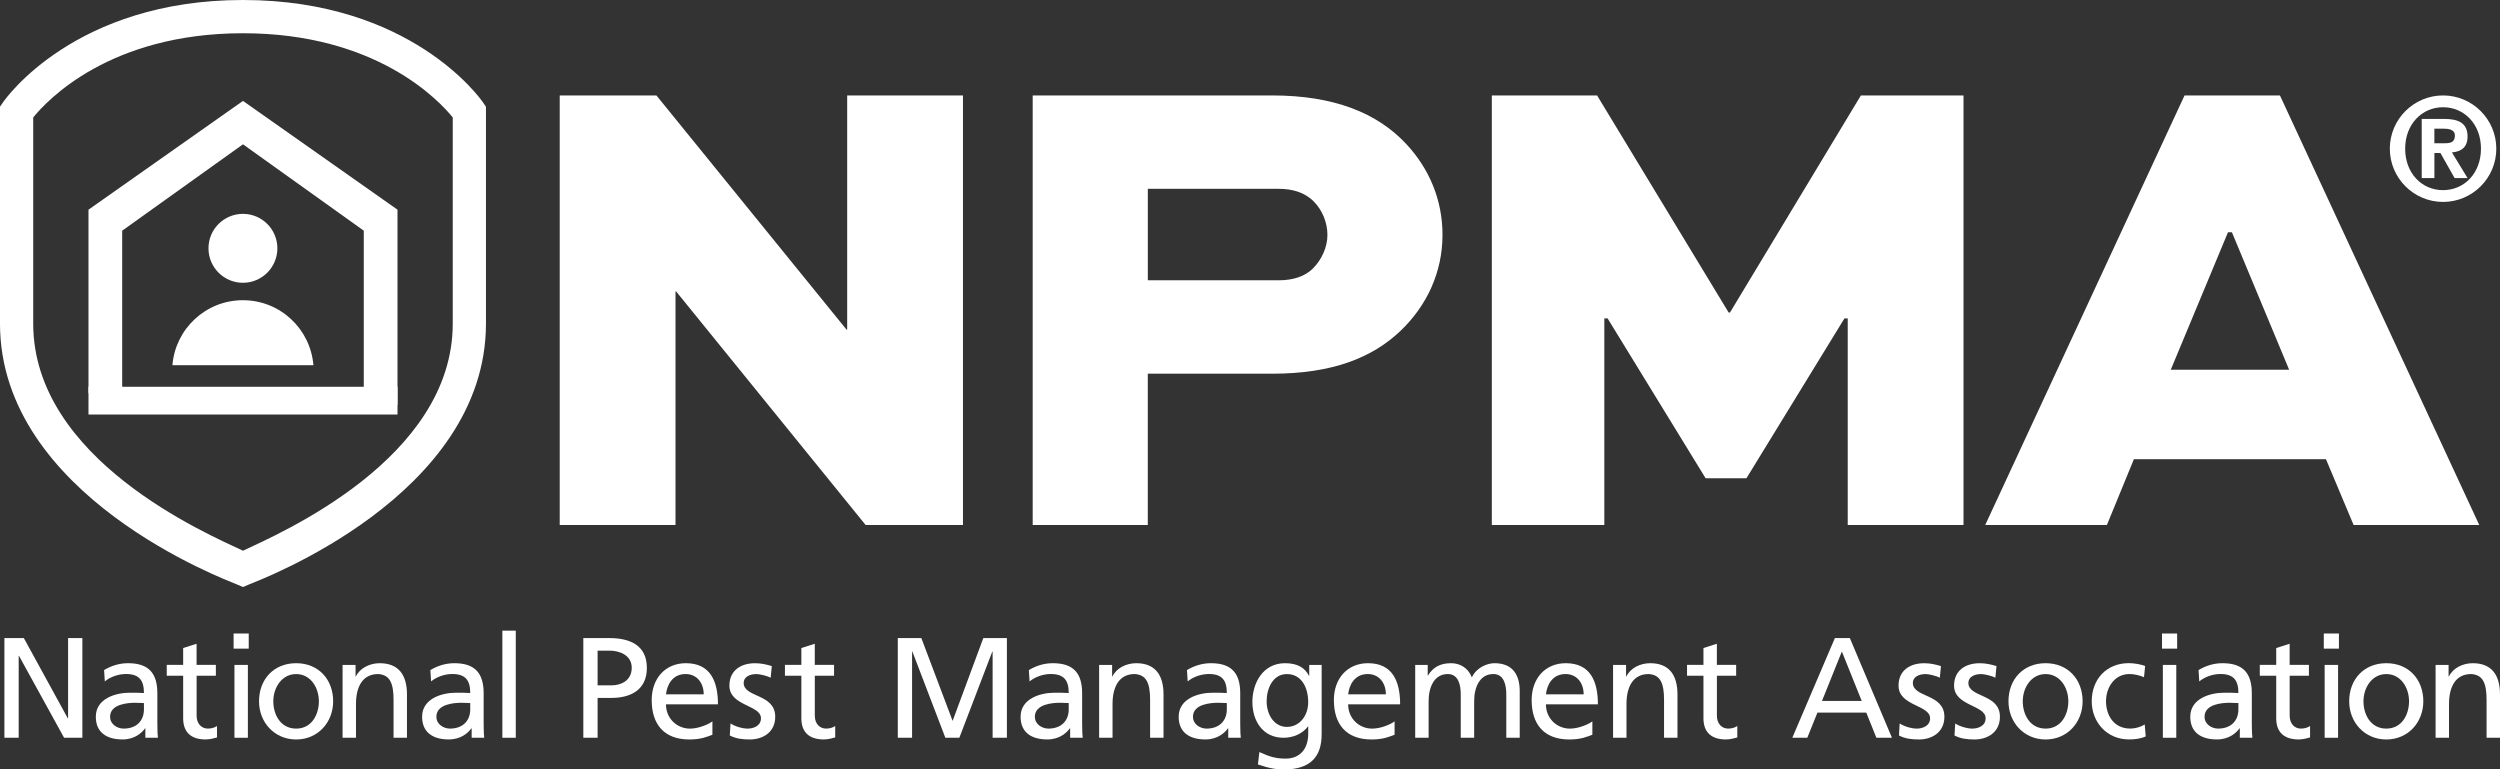 <?xml version="1.0" encoding="UTF-8"?><svg id="b" xmlns="http://www.w3.org/2000/svg" viewBox="0 0 873.83 268.95"><rect x="0" y="0" width="873.83" height="268.95" fill="#333333" stroke="none"/><defs><style>.d{fill:#fff;}</style></defs><g id="c"><path class="d" d="m84.93,205.18l-2.28-.97c-3.37-1.44-82.65-30.82-82.65-91.11V37.29l1.02-1.48C2.02,34.35,26.31,0,84.93,0s82.91,34.35,83.91,35.81l1.02,1.49v75.81c0,60.28-79.29,89.67-82.66,91.11l-2.28.97ZM11.61,41.05v72.06c0,47.45,60.7,73.45,73.32,79.38,12.62-5.94,73.32-32.01,73.32-79.38V41.05c-4.84-5.98-26.78-29.43-73.32-29.43S16.48,35.04,11.61,41.05Z"/><path class="d" d="m42.71,135.73v-55.1l42.22-30.19,42.22,30.19v57.51c4.83.99,7.03,2.11,11.79,3.4v-68.25l-54.01-38.02-54,38.02v64.17c4.79-.63,6.99-1.19,11.78-1.72Z"/><rect class="d" x="30.93" y="135.19" width="108.01" height="9.7"/><path class="d" d="m96.95,86.79c0,6.65-5.39,12.05-12.04,12.05s-12.04-5.4-12.04-12.05,5.39-12.04,12.04-12.04,12.04,5.39,12.04,12.04Z"/><path class="d" d="m109.55,127.65c-1.04-12.71-11.65-22.72-24.64-22.72s-23.61,10.01-24.64,22.72h49.28Z"/><path class="d" d="m1.54,223.03h6.79l15.37,28.05h.1v-28.05h4.99v34.84h-6.39l-15.77-28.65h-.1v28.65H1.54v-34.84Z"/><path class="d" d="m36.38,234.21c2.35-1.4,5.14-2.4,8.39-2.4,7.29,0,10.23,3.6,10.23,10.53v10.53c0,2.89.1,4.24.2,4.99h-4.39v-3.29h-.1c-1.1,1.55-3.59,3.89-7.89,3.89-5.49,0-9.33-2.4-9.33-7.94,0-6.39,6.99-8.39,11.83-8.39,1.85,0,3.15,0,4.99.1,0-4.39-1.6-6.64-6.29-6.64-2.65,0-5.49,1-7.39,2.59l-.25-3.99Zm13.93,11.53c-1,0-2-.1-2.99-.1-2.55,0-8.84.4-8.84,4.89,0,2.7,2.6,4.14,4.74,4.14,4.64,0,7.09-2.9,7.09-6.69v-2.25Z"/><path class="d" d="m75.46,236.2h-6.74v13.93c0,2.94,1.8,4.54,3.94,4.54,1.45,0,2.5-.45,3.19-.9v3.99c-1.05.3-2.5.7-3.99.7-4.84,0-7.84-2.3-7.84-7.39v-14.88h-5.74v-3.79h5.74v-5.89l4.69-1.5v7.39h6.74v3.79Z"/><path class="d" d="m86.94,226.72h-5.29v-5.29h5.29v5.29Zm-4.99,5.69h4.69v25.46h-4.69v-25.46Z"/><path class="d" d="m103.52,231.81c7.74,0,12.93,5.59,12.93,13.33,0,7.29-5.29,13.33-12.93,13.33s-12.98-6.04-12.98-13.33c0-7.74,5.19-13.33,12.98-13.33Zm0,22.86c5.49,0,7.94-4.99,7.94-9.53,0-4.84-2.94-9.53-7.94-9.53s-7.99,4.69-7.99,9.53c0,4.54,2.45,9.53,7.99,9.53Z"/><path class="d" d="m119.74,232.41h4.54v4.04h.1c1.4-2.9,4.79-4.64,8.34-4.64,6.59,0,9.53,4.09,9.53,10.93v15.12h-4.69v-13.18c0-5.94-1.3-8.83-5.39-9.08-5.34,0-7.74,4.29-7.74,10.48v11.78h-4.69v-25.46Z"/><path class="d" d="m150.43,234.21c2.35-1.4,5.14-2.4,8.39-2.4,7.29,0,10.23,3.6,10.23,10.53v10.53c0,2.89.1,4.24.2,4.99h-4.39v-3.29h-.1c-1.1,1.55-3.59,3.89-7.89,3.89-5.49,0-9.33-2.4-9.33-7.94,0-6.39,6.99-8.39,11.83-8.39,1.85,0,3.15,0,4.99.1,0-4.39-1.6-6.64-6.29-6.64-2.65,0-5.49,1-7.39,2.59l-.25-3.99Zm13.93,11.53c-1,0-2-.1-2.99-.1-2.55,0-8.84.4-8.84,4.89,0,2.7,2.6,4.14,4.74,4.14,4.64,0,7.09-2.9,7.09-6.69v-2.25Z"/><path class="d" d="m175.59,220.43h4.69v37.44h-4.69v-37.44Z"/><path class="d" d="m203.89,223.03h9.13c7.14,0,13.08,2.49,13.08,10.43s-6.04,10.48-12.33,10.48h-4.89v13.93h-4.99v-34.84Zm4.99,16.52h4.94c3.09,0,6.99-1.55,6.99-6.14s-4.59-5.99-7.69-5.99h-4.24v12.13Z"/><path class="d" d="m249.01,256.82c-1.8.65-3.84,1.65-8.04,1.65-9.03,0-13.18-5.49-13.18-13.78,0-7.54,4.74-12.88,11.93-12.88,8.49,0,11.23,6.19,11.23,14.38h-18.17c0,5.04,3.94,8.49,8.39,8.49,3.09,0,6.69-1.6,7.84-2.55v4.69Zm-3.04-14.13c0-3.89-2.3-7.09-6.34-7.09-4.59,0-6.49,3.79-6.84,7.09h13.18Z"/><path class="d" d="m255.35,252.88c1.85,1.2,4.49,1.8,5.84,1.8,2.15,0,4.79-.9,4.79-3.64,0-4.64-11.03-4.24-11.03-11.38,0-5.29,3.94-7.84,8.98-7.84,2.2,0,3.99.45,5.84,1l-.4,4.09c-1.05-.65-3.84-1.3-4.94-1.3-2.4,0-4.49,1-4.49,3.09,0,5.19,11.03,3.7,11.03,11.83,0,5.44-4.34,7.94-8.89,7.94-2.4,0-4.84-.25-6.99-1.4l.25-4.19Z"/><path class="d" d="m291.54,236.2h-6.74v13.93c0,2.94,1.8,4.54,3.94,4.54,1.45,0,2.5-.45,3.19-.9v3.99c-1.05.3-2.5.7-3.99.7-4.84,0-7.84-2.3-7.84-7.39v-14.88h-5.74v-3.79h5.74v-5.89l4.69-1.5v7.39h6.74v3.79Z"/><path class="d" d="m313.8,223.03h8.24l10.93,28.95,10.73-28.95h8.24v34.84h-4.99v-30.15h-.1l-11.53,30.15h-4.89l-11.53-30.15h-.1v30.15h-4.99v-34.84Z"/><path class="d" d="m359.62,234.21c2.35-1.4,5.14-2.4,8.39-2.4,7.29,0,10.23,3.6,10.23,10.53v10.53c0,2.89.1,4.24.2,4.99h-4.39v-3.29h-.1c-1.1,1.55-3.59,3.89-7.89,3.89-5.49,0-9.33-2.4-9.33-7.94,0-6.39,6.99-8.39,11.83-8.39,1.85,0,3.15,0,4.99.1,0-4.39-1.6-6.64-6.29-6.64-2.65,0-5.49,1-7.39,2.59l-.25-3.99Zm13.93,11.53c-1,0-2-.1-2.99-.1-2.55,0-8.84.4-8.84,4.89,0,2.7,2.6,4.14,4.74,4.14,4.64,0,7.09-2.9,7.09-6.69v-2.25Z"/><path class="d" d="m384.18,232.41h4.54v4.04h.1c1.4-2.9,4.79-4.64,8.34-4.64,6.59,0,9.53,4.09,9.53,10.93v15.12h-4.69v-13.18c0-5.94-1.3-8.83-5.39-9.08-5.34,0-7.74,4.29-7.74,10.48v11.78h-4.69v-25.46Z"/><path class="d" d="m414.88,234.21c2.35-1.4,5.14-2.4,8.39-2.4,7.29,0,10.23,3.6,10.23,10.53v10.53c0,2.89.1,4.24.2,4.99h-4.39v-3.29h-.1c-1.1,1.55-3.59,3.89-7.89,3.89-5.49,0-9.33-2.4-9.33-7.94,0-6.39,6.99-8.39,11.83-8.39,1.85,0,3.15,0,4.99.1,0-4.39-1.6-6.64-6.29-6.64-2.65,0-5.49,1-7.39,2.59l-.25-3.99Zm13.93,11.53c-1,0-2-.1-2.99-.1-2.55,0-8.84.4-8.84,4.89,0,2.7,2.6,4.14,4.74,4.14,4.64,0,7.09-2.9,7.09-6.69v-2.25Z"/><path class="d" d="m461.95,256.77c0,7.74-3.99,12.18-13.13,12.18-2.7,0-5.04-.35-9.13-1.75l.5-4.34c3.59,1.65,5.74,2.3,9.19,2.3,4.94,0,7.89-3.34,7.89-8.74v-2.49h-.1c-2,2.65-5.29,3.94-8.54,3.94-7.29,0-10.88-5.94-10.88-12.53s3.69-13.53,11.38-13.53c4.49,0,6.99,1.65,8.39,4.39h.1v-3.79h4.34v24.36Zm-4.69-11.33c0-5.29-2.45-9.83-7.44-9.83s-7.09,5.14-7.09,9.48c0,4.79,2.7,8.99,7.09,8.99s7.44-3.89,7.44-8.63Z"/><path class="d" d="m487.45,256.82c-1.8.65-3.84,1.65-8.04,1.65-9.03,0-13.18-5.49-13.18-13.78,0-7.54,4.74-12.88,11.93-12.88,8.49,0,11.23,6.19,11.23,14.38h-18.17c0,5.04,3.94,8.49,8.39,8.49,3.1,0,6.69-1.6,7.84-2.55v4.69Zm-3.04-14.13c0-3.89-2.3-7.09-6.34-7.09-4.59,0-6.49,3.79-6.84,7.09h13.18Z"/><path class="d" d="m494.64,232.41h4.39v3.69h.1c1.8-2.94,4.34-4.29,8.09-4.29,2.94,0,5.89,1.5,7.24,4.94,1.75-3.64,5.59-4.94,7.89-4.94,6.49,0,8.84,4.19,8.84,9.73v16.32h-4.69v-15.17c0-3.14-.75-7.09-4.54-7.09-4.79,0-6.69,4.69-6.69,9.43v12.83h-4.69v-15.17c0-3.14-.75-7.09-4.54-7.09-4.79,0-6.69,4.69-6.69,9.43v12.83h-4.69v-25.46Z"/><path class="d" d="m556.58,256.82c-1.8.65-3.84,1.65-8.04,1.65-9.03,0-13.18-5.49-13.18-13.78,0-7.54,4.74-12.88,11.93-12.88,8.49,0,11.23,6.19,11.23,14.38h-18.17c0,5.04,3.94,8.49,8.39,8.49,3.09,0,6.69-1.6,7.84-2.55v4.69Zm-3.04-14.13c0-3.89-2.3-7.09-6.34-7.09-4.59,0-6.49,3.79-6.84,7.09h13.18Z"/><path class="d" d="m563.82,232.41h4.54v4.04h.1c1.4-2.9,4.79-4.64,8.34-4.64,6.59,0,9.53,4.09,9.53,10.93v15.12h-4.69v-13.18c0-5.94-1.3-8.83-5.39-9.08-5.34,0-7.74,4.29-7.74,10.48v11.78h-4.69v-25.46Z"/><path class="d" d="m606.85,236.2h-6.74v13.93c0,2.94,1.8,4.54,3.94,4.54,1.45,0,2.5-.45,3.19-.9v3.99c-1.05.3-2.49.7-3.99.7-4.84,0-7.84-2.3-7.84-7.39v-14.88h-5.74v-3.79h5.74v-5.89l4.69-1.5v7.39h6.74v3.79Z"/><path class="d" d="m641.34,223.03h5.24l14.72,34.84h-5.44l-3.54-8.79h-17.07l-3.54,8.79h-5.24l14.88-34.84Zm2.45,4.69l-6.94,17.27h13.88l-6.94-17.27Z"/><path class="d" d="m664,252.88c1.85,1.2,4.49,1.8,5.84,1.8,2.15,0,4.79-.9,4.79-3.64,0-4.64-11.03-4.24-11.03-11.38,0-5.29,3.94-7.84,8.99-7.84,2.2,0,3.99.45,5.84,1l-.4,4.09c-1.05-.65-3.84-1.3-4.94-1.3-2.4,0-4.49,1-4.49,3.09,0,5.19,11.03,3.7,11.03,11.83,0,5.44-4.34,7.94-8.89,7.94-2.4,0-4.84-.25-6.99-1.4l.25-4.19Z"/><path class="d" d="m683.41,252.88c1.85,1.2,4.49,1.8,5.84,1.8,2.15,0,4.79-.9,4.79-3.64,0-4.64-11.03-4.24-11.03-11.38,0-5.29,3.94-7.84,8.99-7.84,2.2,0,3.99.45,5.84,1l-.4,4.09c-1.05-.65-3.84-1.3-4.94-1.3-2.4,0-4.49,1-4.49,3.09,0,5.19,11.03,3.7,11.03,11.83,0,5.44-4.34,7.94-8.89,7.94-2.4,0-4.84-.25-6.99-1.4l.25-4.19Z"/><path class="d" d="m715.01,231.81c7.74,0,12.93,5.59,12.93,13.33,0,7.29-5.29,13.33-12.93,13.33s-12.98-6.04-12.98-13.33c0-7.74,5.19-13.33,12.98-13.33Zm0,22.86c5.49,0,7.94-4.99,7.94-9.53,0-4.84-2.94-9.53-7.94-9.53s-7.99,4.69-7.99,9.53c0,4.54,2.45,9.53,7.99,9.53Z"/><path class="d" d="m749.4,236.7c-1.8-.75-3.59-1.1-5.09-1.1-5.24,0-8.19,4.69-8.19,9.53,0,4.54,2.45,9.53,8.49,9.53,1.6,0,3.59-.5,5.04-1.45l.35,4.19c-1.95.9-4.19,1.05-5.89,1.05-7.69,0-12.98-6.04-12.98-13.33,0-7.74,5.19-13.33,12.98-13.33,1.9,0,4.34.45,5.69,1l-.4,3.89Z"/><path class="d" d="m760.98,226.72h-5.29v-5.29h5.29v5.29Zm-4.99,5.69h4.69v25.46h-4.69v-25.46Z"/><path class="d" d="m768.46,234.21c2.35-1.4,5.14-2.4,8.39-2.4,7.29,0,10.23,3.6,10.23,10.53v10.53c0,2.89.1,4.24.2,4.99h-4.39v-3.29h-.1c-1.1,1.55-3.6,3.89-7.89,3.89-5.49,0-9.33-2.4-9.33-7.94,0-6.39,6.99-8.39,11.83-8.39,1.85,0,3.14,0,4.99.1,0-4.39-1.6-6.64-6.29-6.64-2.65,0-5.49,1-7.39,2.59l-.25-3.99Zm13.93,11.53c-1,0-2-.1-3-.1-2.55,0-8.83.4-8.83,4.89,0,2.7,2.6,4.14,4.74,4.14,4.64,0,7.09-2.9,7.09-6.69v-2.25Z"/><path class="d" d="m807.05,236.2h-6.74v13.93c0,2.94,1.8,4.54,3.94,4.54,1.45,0,2.5-.45,3.19-.9v3.99c-1.05.3-2.49.7-3.99.7-4.84,0-7.84-2.3-7.84-7.39v-14.88h-5.74v-3.79h5.74v-5.89l4.69-1.5v7.39h6.74v3.79Z"/><path class="d" d="m817.53,226.72h-5.29v-5.29h5.29v5.29Zm-4.99,5.69h4.69v25.46h-4.69v-25.46Z"/><path class="d" d="m834.1,231.81c7.74,0,12.93,5.59,12.93,13.33,0,7.29-5.29,13.33-12.93,13.33s-12.98-6.04-12.98-13.33c0-7.74,5.19-13.33,12.98-13.33Zm0,22.86c5.49,0,7.94-4.99,7.94-9.53,0-4.84-2.94-9.53-7.94-9.53s-7.99,4.69-7.99,9.53c0,4.54,2.45,9.53,7.99,9.53Z"/><path class="d" d="m851.32,232.41h4.54v4.04h.1c1.4-2.9,4.79-4.64,8.34-4.64,6.59,0,9.53,4.09,9.53,10.93v15.12h-4.69v-13.18c0-5.94-1.3-8.83-5.39-9.08-5.34,0-7.74,4.29-7.74,10.48v11.78h-4.69v-25.46Z"/><path class="d" d="m336.59,33.36v150.14h-34.03l-66.22-81.62h-.23v81.62h-40.47V33.36h33.8l66.45,81.85h.23V33.36h40.47Z"/><path class="d" d="m360.96,183.5V33.36h83.69c21.38,0,36.79,5.98,47.13,17.24,7.82,8.51,12.42,19.31,12.42,31.5,0,13.11-5.52,24.83-14.71,33.57-9.89,9.43-23.91,14.95-44.84,14.95h-43.46v52.88h-40.24Zm40.24-117.49v31.96h45.76c5.06,0,9.2-1.38,11.96-4.14,2.99-2.99,5.06-7.36,5.06-11.73s-1.84-8.74-4.83-11.73c-3.22-3.22-7.59-4.37-12.19-4.37h-45.76Z"/><path class="d" d="m645.84,183.5v-72.2h-1.15l-34.26,55.87h-14.26l-34.26-55.87h-1.15v72.2h-39.32V33.36h36.79l45.99,75.88h.46l45.76-75.88h35.87v150.14h-40.47Z"/><path class="d" d="m693.9,183.5l69.67-150.14h33.34l69.67,150.14h-43.92l-9.66-22.99h-67.14l-9.43,22.99h-42.54Zm64.84-54.26h41.39l-20-48.05h-1.38l-20,48.05Z"/><path class="d" d="m853.93,33.36c10.26,0,18.61,8.35,18.61,18.61s-8.35,18.61-18.61,18.61-18.61-8.35-18.61-18.61,8.35-18.61,18.61-18.61Zm0,33.1c7.37,0,13.25-5.88,13.25-14.49s-5.88-14.49-13.25-14.49-13.25,5.93-13.25,14.49,5.78,14.49,13.25,14.49Zm-7.47-24.9h7.78c5.26,0,8.25,1.55,8.25,6.19,0,3.76-2.27,5.26-5.46,5.52l5.46,8.97h-4.53l-4.95-8.76h-2.11v8.76h-4.43v-20.67Zm8.04,8.51c2.11,0,3.56-.36,3.56-2.73,0-2.11-2.27-2.37-4.02-2.37h-3.15v5.1h3.61Z"/></g></svg>